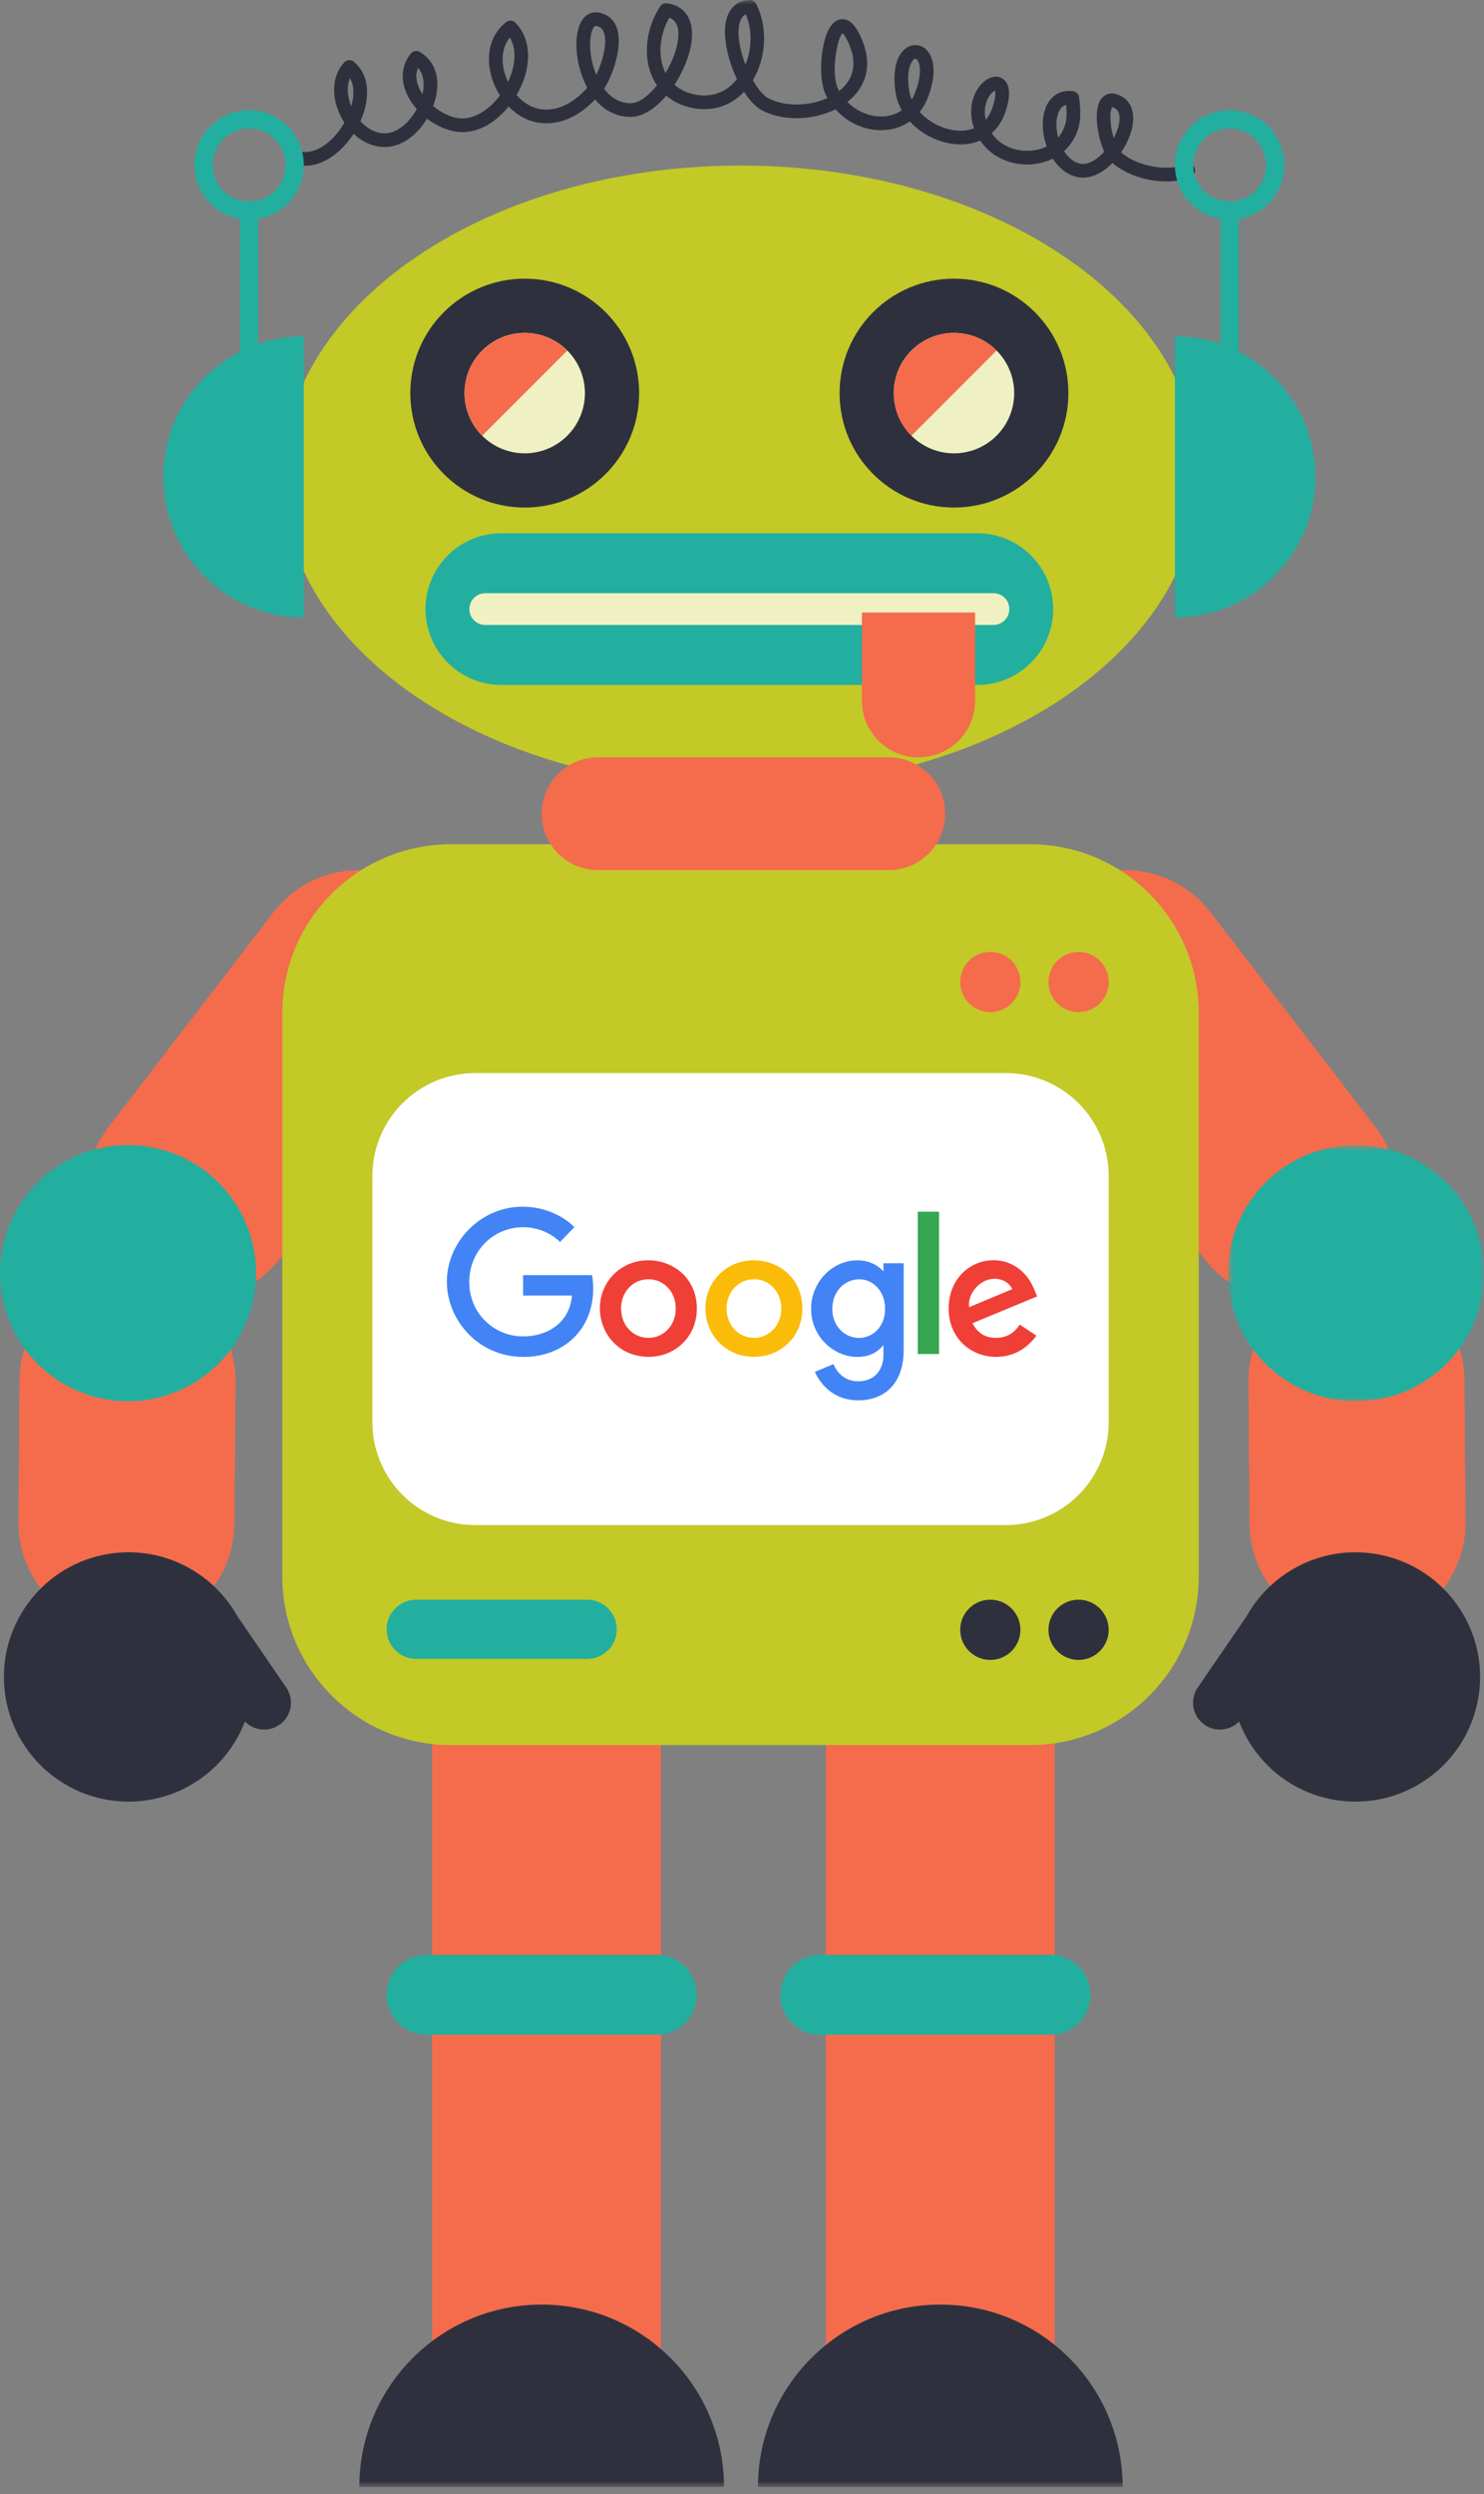 <svg xmlns="http://www.w3.org/2000/svg" xmlns:xlink="http://www.w3.org/1999/xlink" width="175" height="294" viewBox="0 0 175 294">
  <rect x="0" y="0" width="175" height="294" fill="#808080" stroke="none"/>
  <defs>
    <polygon id="seo-robot-a" points=".808 .819 31 .819 31 31.012 .808 31.012"/>
    <polygon id="seo-robot-c" points="0 293.172 175 293.172 175 0 0 0"/>
  </defs>
  <g fill="none" fill-rule="evenodd">
    <path fill="#F46C4C" d="M162.177,132.826 C166.462,138.406 165.414,146.402 159.836,150.688 C154.257,154.973 146.261,153.925 141.974,148.347 L122.554,123.066 C118.268,117.488 119.316,109.491 124.894,105.205 C130.473,100.919 138.47,101.967 142.756,107.546 L162.177,132.826 Z"/>
    <path fill="#F46C4C" d="M172.826,179.437 C172.859,186.472 167.182,192.203 160.148,192.235 C153.112,192.269 147.384,186.592 147.35,179.558 L147.227,162.885 C147.193,155.851 152.869,150.121 159.904,150.087 C166.939,150.054 172.669,155.73 172.703,162.765 L172.826,179.437 Z"/>
    <g transform="translate(144 134.172)">
      <mask id="seo-robot-b" fill="#fff">
        <use xlink:href="#seo-robot-a"/>
      </mask>
      <path fill="#22AFA0" d="M30.86,13.874 C29.732,5.614 22.123,-0.168 13.863,0.96 C5.603,2.087 -0.179,9.697 0.949,17.957 C2.076,26.216 9.685,31.999 17.946,30.872 C26.206,29.744 31.987,22.133 30.86,13.874" mask="url(#seo-robot-b)"/>
    </g>
    <path fill="#2E313D" d="M161.957,183.142 C155.767,182.243 149.921,185.344 147.028,190.49 L141.244,198.93 C140.256,200.374 140.624,202.348 142.067,203.336 C143.357,204.22 145.06,204.015 146.118,202.938 C147.96,207.742 152.274,211.436 157.728,212.228 C165.761,213.396 173.218,207.831 174.386,199.799 C175.554,191.767 169.988,184.309 161.957,183.142"/>
    <path fill="#F46C4C" d="M12.823,132.826 C8.537,138.406 9.586,146.402 15.164,150.688 C20.743,154.973 28.74,153.925 33.026,148.347 L52.447,123.066 C56.733,117.488 55.685,109.491 50.106,105.205 C44.527,100.919 36.53,101.967 32.244,107.546 L12.823,132.826 Z"/>
    <path fill="#F46C4C" d="M2.175,179.437 C2.141,186.472 7.818,192.203 14.852,192.235 C21.888,192.269 27.617,186.592 27.65,179.558 L27.774,162.885 C27.807,155.851 22.132,150.121 15.096,150.087 C8.061,150.054 2.332,155.73 2.298,162.765 L2.175,179.437 Z"/>
    <path fill="#22AFA0" d="M0.141,148.046 C1.268,139.786 8.878,134.004 17.137,135.132 C25.398,136.259 31.18,143.869 30.052,152.129 C28.924,160.388 21.315,166.171 13.055,165.044 C4.795,163.916 -0.986,156.305 0.141,148.046"/>
    <path fill="#2E313D" d="M13.044,183.142 C19.234,182.243 25.08,185.344 27.972,190.49 L33.755,198.93 C34.745,200.374 34.376,202.348 32.932,203.336 C31.644,204.22 29.94,204.015 28.882,202.938 C27.039,207.742 22.726,211.436 17.271,212.228 C9.24,213.396 1.782,207.831 0.615,199.799 C-0.553,191.767 5.012,184.309 13.044,183.142"/>
    <mask id="seo-robot-d" fill="#fff">
      <use xlink:href="#seo-robot-c"/>
    </mask>
    <polygon fill="#F46C4C" points="50.956 290.753 77.938 290.753 77.938 185.821 50.956 185.821" mask="url(#seo-robot-d)"/>
    <polygon fill="#F46C4C" points="97.394 290.753 124.375 290.753 124.375 185.821 97.394 185.821" mask="url(#seo-robot-d)"/>
    <path fill="#2E313D" d="M87.964,1.704 C87.643,1.831 87.344,2.129 87.192,2.813 C86.904,4.107 87.26,5.942 87.906,7.612 C88.674,5.74 88.716,3.521 87.964,1.704 M78.922,2.092 C77.823,4.031 77.573,6.376 78.302,8.206 C78.355,8.338 78.415,8.474 78.485,8.613 C79.307,7.239 79.904,5.677 79.988,4.335 C80.08,2.854 79.519,2.31 78.922,2.092 M70.26,3.055 C70.19,3.055 70.123,3.087 70.032,3.205 C69.459,3.95 69.333,6.471 70.317,8.833 C70.977,7.471 71.68,5.091 71.213,3.819 C71.056,3.392 70.788,3.161 70.344,3.067 C70.315,3.06 70.287,3.055 70.26,3.055 M60.117,4.427 C59.289,5.436 59.051,6.909 59.488,8.519 C59.596,8.917 59.738,9.298 59.907,9.66 C60.011,9.439 60.107,9.214 60.193,8.984 C60.527,8.097 61.111,6.037 60.117,4.427 M99.351,3.912 C98.696,4.538 97.962,8.653 98.824,10.461 C98.867,10.55 98.911,10.638 98.959,10.725 C99.059,10.645 99.157,10.563 99.251,10.478 C100.236,9.583 101.21,7.997 100.246,5.514 C99.812,4.396 99.485,4.026 99.351,3.912 M49.292,8.004 C48.895,8.964 49.183,9.927 49.545,10.623 C49.628,10.784 49.722,10.942 49.824,11.097 C49.837,11.042 49.849,10.987 49.859,10.932 C50.01,10.171 50.096,8.896 49.292,8.004 M107.95,6.925 C107.916,6.925 107.879,6.937 107.836,6.961 C107.389,7.208 106.853,8.403 107.209,10.684 C107.265,11.052 107.369,11.403 107.51,11.737 C107.666,11.479 107.808,11.19 107.932,10.865 C108.778,8.658 108.49,7.339 108.09,6.992 C108.039,6.947 107.997,6.925 107.95,6.925 M41.272,9.213 C40.814,10.245 41.01,11.521 41.427,12.544 C41.776,11.32 41.784,10.109 41.272,9.213 M117.345,10.679 C117.174,10.752 116.84,10.994 116.549,11.516 C116.322,11.923 115.934,12.86 116.247,14.129 C116.572,13.743 116.853,13.246 117.059,12.61 C117.447,11.413 117.395,10.872 117.345,10.679 M125.725,12.372 C125.174,12.512 124.816,13.002 124.658,13.837 C124.518,14.573 124.574,15.415 124.789,16.217 C125.265,15.658 125.588,14.97 125.721,14.184 C125.808,13.669 125.781,12.988 125.725,12.372 M131.144,12.627 C131.079,12.722 130.951,13.041 130.942,13.717 C130.931,14.552 131.097,15.504 131.331,16.292 C131.427,16.109 131.516,15.924 131.596,15.737 C132.045,14.691 132.3,13.299 131.547,12.815 C131.34,12.682 131.206,12.638 131.144,12.627 M137.524,21.389 C135.252,21.389 132.795,20.596 131.185,19.215 C129.966,20.455 128.44,21.215 126.931,20.847 C125.77,20.564 124.822,19.756 124.144,18.706 C123.608,18.971 123.019,19.164 122.388,19.278 C119.683,19.766 117.002,18.682 115.59,16.567 C114.744,16.933 113.773,17.086 112.71,17.001 C110.793,16.848 108.708,15.875 107.283,14.312 C106.4,14.937 105.339,15.293 104.156,15.34 C102.021,15.427 99.95,14.484 98.523,12.888 C95.905,14.182 92.433,14.315 89.926,13.048 C89.161,12.66 88.405,11.854 87.74,10.827 C86.093,12.561 83.828,13.234 81.415,12.676 C80.315,12.421 79.354,11.946 78.569,11.281 C77.331,12.735 75.865,13.749 74.47,13.778 C74.432,13.778 74.395,13.779 74.359,13.779 C72.734,13.779 71.294,13.063 70.174,11.726 C68.186,13.814 65.951,14.762 63.638,14.483 C62.295,14.319 61.009,13.613 59.976,12.552 C58.682,14.157 56.904,15.424 54.867,15.562 C53.391,15.663 51.729,15.044 50.356,13.99 C49.341,15.668 47.77,17.047 45.958,17.287 C44.44,17.488 42.915,16.918 41.702,15.771 C41.692,15.787 41.682,15.802 41.672,15.817 C39.937,18.475 36.896,20.506 34.017,19.054 C33.619,18.853 33.46,18.369 33.66,17.971 C33.861,17.573 34.346,17.413 34.743,17.614 C36.733,18.616 38.978,16.992 40.321,14.936 C40.423,14.78 40.521,14.62 40.614,14.457 C40.462,14.222 40.32,13.975 40.19,13.717 C38.995,11.353 39.163,8.849 40.62,7.337 C40.912,7.033 41.389,7.006 41.714,7.274 C43.742,8.947 43.594,11.819 42.507,14.279 C43.31,15.18 44.438,15.859 45.745,15.688 C47.005,15.521 48.325,14.364 49.147,12.862 C48.742,12.402 48.391,11.9 48.113,11.367 C47.18,9.57 47.302,7.725 48.45,6.304 C48.7,5.995 49.137,5.914 49.481,6.112 C51.179,7.093 51.894,8.964 51.442,11.246 C51.36,11.659 51.238,12.079 51.081,12.496 C52.198,13.438 53.583,14.033 54.758,13.953 C56.237,13.852 57.795,12.806 58.952,11.254 C58.509,10.557 58.158,9.776 57.932,8.942 C57.229,6.353 57.892,3.981 59.708,2.596 C60.029,2.351 60.482,2.381 60.768,2.668 C62.37,4.277 62.719,6.85 61.703,9.551 C61.497,10.098 61.231,10.656 60.91,11.202 C61.723,12.131 62.756,12.75 63.833,12.882 C66.104,13.158 67.957,11.791 69.252,10.347 C69.215,10.278 69.179,10.209 69.144,10.139 C67.752,7.38 67.573,3.755 68.755,2.221 C69.234,1.598 69.935,1.331 70.679,1.489 C71.67,1.699 72.377,2.312 72.727,3.263 C73.547,5.499 72.098,9.213 71.234,10.468 C71.935,11.397 72.976,12.193 74.437,12.165 C75.357,12.146 76.479,11.292 77.473,10.065 C77.208,9.679 76.984,9.257 76.803,8.803 C75.825,6.345 76.244,3.175 77.868,0.728 C78.041,0.469 78.349,0.329 78.655,0.376 C80.668,0.668 81.74,2.147 81.597,4.435 C81.489,6.178 80.686,8.243 79.536,9.989 C80.076,10.468 80.802,10.878 81.778,11.104 C83.803,11.572 85.622,10.942 86.908,9.328 C85.824,7.061 85.206,4.311 85.617,2.464 C85.955,0.943 86.973,0.044 88.409,0.001 C88.714,-0.013 89.004,0.158 89.148,0.432 C90.566,3.135 90.383,6.783 88.776,9.456 C89.368,10.491 90.038,11.296 90.654,11.608 C92.631,12.608 95.434,12.525 97.575,11.556 C97.502,11.424 97.432,11.291 97.368,11.155 C96.432,9.193 96.772,4.726 97.984,3.053 C98.548,2.273 99.19,2.231 99.523,2.273 C100.382,2.384 101.089,3.228 101.75,4.93 C102.76,7.534 102.258,9.929 100.335,11.673 C100.203,11.792 100.067,11.906 99.925,12.016 C101.03,13.127 102.568,13.791 104.091,13.728 C104.679,13.705 105.536,13.559 106.336,13.005 C105.982,12.373 105.731,11.679 105.615,10.933 C105.203,8.287 105.742,6.275 107.055,5.549 C107.749,5.166 108.55,5.254 109.149,5.774 C110.041,6.55 110.586,8.447 109.439,11.441 C109.186,12.103 108.853,12.692 108.454,13.198 C109.594,14.464 111.308,15.271 112.839,15.393 C113.388,15.437 114.136,15.413 114.867,15.122 C114.071,12.894 114.748,10.856 115.865,9.776 C116.633,9.033 117.531,8.833 118.21,9.257 C118.829,9.643 119.399,10.625 118.593,13.107 C118.247,14.178 117.684,15.053 116.952,15.702 C118.161,17.496 120.375,18.001 122.103,17.691 C122.585,17.604 123.031,17.459 123.432,17.261 C122.992,16.044 122.851,14.705 123.073,13.536 C123.447,11.574 124.781,10.507 126.557,10.751 C126.919,10.802 127.203,11.089 127.247,11.451 C127.36,12.361 127.469,13.523 127.311,14.454 C127.083,15.8 126.433,16.955 125.477,17.81 C125.942,18.543 126.57,19.099 127.312,19.28 C128.234,19.502 129.321,18.869 130.218,17.88 C129.372,16.035 128.91,12.864 129.884,11.621 C130.104,11.341 130.935,10.504 132.419,11.457 C133.756,12.316 134.009,14.2 133.08,16.371 C132.845,16.918 132.549,17.458 132.206,17.965 C134.07,19.59 137.634,20.266 139.818,19.378 C140.233,19.211 140.701,19.41 140.869,19.823 C141.037,20.235 140.838,20.705 140.425,20.872 C139.562,21.223 138.563,21.389 137.524,21.389" mask="url(#seo-robot-d)"/>
    <path fill="#C3C926" d="M141.36,56.212 C141.36,76.478 117.169,92.906 87.327,92.906 C57.485,92.906 33.294,76.478 33.294,56.212 C33.294,35.947 57.485,19.518 87.327,19.518 C117.169,19.518 141.36,35.947 141.36,56.212" mask="url(#seo-robot-d)"/>
    <path fill="#22AFA0" d="M140.703 19.449C140.703 17.077 142.633 15.148 145.005 15.148 147.376 15.148 149.306 17.077 149.306 19.449 149.306 21.821 147.376 23.75 145.005 23.75 142.633 23.75 140.703 21.821 140.703 19.449M146.08 41.459L146.08 25.803C149.126 25.289 151.456 22.639 151.456 19.449 151.456 15.891 148.562 12.997 145.005 12.997 141.447 12.997 138.553 15.891 138.553 19.449 138.553 22.639 140.883 25.289 143.929 25.803L143.929 40.546C142.243 39.967 140.435 39.648 138.553 39.648L138.553 72.778C147.7 72.778 155.117 65.362 155.117 56.213 155.117 49.776 151.443 44.201 146.08 41.459M25.071 19.449C25.071 17.077 27.001 15.148 29.373 15.148 31.744 15.148 33.674 17.077 33.674 19.449 33.674 21.821 31.744 23.75 29.373 23.75 27.001 23.75 25.071 21.821 25.071 19.449L25.071 19.449zM30.447 25.803C33.494 25.289 35.824 22.639 35.824 19.449 35.824 15.891 32.93 12.997 29.373 12.997 25.814 12.997 22.92 15.891 22.92 19.449 22.92 22.639 25.251 25.289 28.297 25.803L28.297 41.459C22.934 44.201 19.259 49.776 19.259 56.213 19.259 65.362 26.676 72.778 35.824 72.778L35.824 39.648C33.942 39.648 32.134 39.967 30.447 40.546L30.447 25.803z" mask="url(#seo-robot-d)"/>
    <path fill="#2E313D" d="M125.99 46.341C125.99 38.89 119.95 32.85 112.499 32.85 105.048 32.85 99.008 38.89 99.008 46.341 99.008 53.791 105.048 59.832 112.499 59.832 119.95 59.832 125.99 53.791 125.99 46.341M75.369 46.341C75.369 38.89 69.329 32.85 61.878 32.85 54.427 32.85 48.387 38.89 48.387 46.341 48.387 53.791 54.427 59.832 61.878 59.832 69.329 59.832 75.369 53.791 75.369 46.341" mask="url(#seo-robot-d)"/>
    <path fill="#EFF1C2" d="M66.898,51.361 C69.67,48.589 69.67,44.093 66.898,41.322 C64.126,38.55 59.631,38.55 56.858,41.322 C54.086,44.093 54.086,48.589 56.858,51.361 C59.631,54.133 64.126,54.133 66.898,51.361" mask="url(#seo-robot-d)"/>
    <path fill="#F46C4C" d="M66.898,41.322 C64.126,38.55 59.631,38.55 56.858,41.322 C54.086,44.094 54.086,48.589 56.858,51.361 L66.898,41.322 Z" mask="url(#seo-robot-d)"/>
    <path fill="#EFF1C2" d="M117.518,51.361 C120.29,48.589 120.29,44.093 117.518,41.322 C114.747,38.55 110.251,38.55 107.479,41.322 C104.706,44.093 104.706,48.589 107.479,51.361 C110.251,54.133 114.747,54.133 117.518,51.361" mask="url(#seo-robot-d)"/>
    <path fill="#F46C4C" d="M117.518,41.322 C114.747,38.55 110.251,38.55 107.479,41.322 C104.706,44.094 104.706,48.589 107.479,51.361 L117.518,41.322 Z" mask="url(#seo-robot-d)"/>
    <path fill="#22AFA0" d="M124.198,71.803 C124.198,76.741 120.195,80.743 115.258,80.743 L59.119,80.743 C54.182,80.743 50.179,76.741 50.179,71.803 C50.179,66.866 54.182,62.863 59.119,62.863 L115.258,62.863 C120.195,62.863 124.198,66.866 124.198,71.803" mask="url(#seo-robot-d)"/>
    <path fill="#EFF1C2" d="M117.155,73.674 L57.222,73.674 C56.189,73.674 55.352,72.836 55.352,71.802 C55.352,70.769 56.189,69.931 57.222,69.931 L117.155,69.931 C118.188,69.931 119.026,70.769 119.026,71.802 C119.026,72.836 118.188,73.674 117.155,73.674" mask="url(#seo-robot-d)"/>
    <path fill="#F46C4C" d="M101.64,72.208 L101.64,82.603 C101.64,86.29 104.628,89.279 108.315,89.279 C112.003,89.279 114.991,86.29 114.991,82.603 L114.991,72.208 L101.64,72.208 Z" mask="url(#seo-robot-d)"/>
    <path fill="#C3C926" d="M141.362,185.821 C141.362,196.808 132.456,205.715 121.468,205.715 L53.184,205.715 C42.198,205.715 33.291,196.808 33.291,185.821 L33.291,119.415 C33.291,108.428 42.198,99.521 53.184,99.521 L121.468,99.521 C132.456,99.521 141.362,108.428 141.362,119.415 L141.362,185.821 Z" mask="url(#seo-robot-d)"/>
    <path fill="#FFF" d="M130.74,167.648 C130.74,174.35 125.306,179.784 118.604,179.784 L56.049,179.784 C49.347,179.784 43.913,174.35 43.913,167.648 L43.913,138.633 C43.913,131.93 49.347,126.497 56.049,126.497 L118.604,126.497 C125.306,126.497 130.74,131.93 130.74,138.633 L130.74,167.648 Z" mask="url(#seo-robot-d)"/>
    <path fill="#F46C4C" d="M111.46,95.923 C111.46,99.592 108.484,102.567 104.814,102.567 L70.517,102.567 C66.849,102.567 63.873,99.592 63.873,95.923 C63.873,92.254 66.849,89.279 70.517,89.279 L104.814,89.279 C108.484,89.279 111.46,92.254 111.46,95.923" mask="url(#seo-robot-d)"/>
    <path fill="#2E313D" d="M132.386 293.173C132.386 281.298 122.759 271.671 110.885 271.671 99.009 271.671 89.383 281.298 89.383 293.173L132.386 293.173zM85.375 293.173C85.375 281.298 75.748 271.671 63.874 271.671 51.999 271.671 42.372 281.298 42.372 293.173L85.375 293.173z" mask="url(#seo-robot-d)"/>
    <path fill="#22AFA0" d="M128.589 235.151C128.589 237.749 126.483 239.855 123.885 239.855L96.731 239.855C94.133 239.855 92.027 237.749 92.027 235.151 92.027 232.553 94.133 230.448 96.731 230.448L123.885 230.448C126.483 230.448 128.589 232.553 128.589 235.151M82.154 235.151C82.154 237.749 80.049 239.855 77.451 239.855L50.296 239.855C47.698 239.855 45.593 237.749 45.593 235.151 45.593 232.553 47.698 230.448 50.296 230.448L77.451 230.448C80.049 230.448 82.154 232.553 82.154 235.151M72.733 192.068C72.733 193.997 71.17 195.56 69.242 195.56L49.084 195.56C47.155 195.56 45.592 193.997 45.592 192.068 45.592 190.14 47.155 188.577 49.084 188.577L69.242 188.577C71.17 188.577 72.733 190.14 72.733 192.068" mask="url(#seo-robot-d)"/>
    <path fill="#4284F5" d="M69.809,150.311 L61.686,150.311 L61.686,152.722 L67.447,152.722 C67.163,156.101 64.351,157.542 61.696,157.542 C58.3,157.542 55.337,154.871 55.337,151.126 C55.337,147.478 58.162,144.668 61.704,144.668 C64.436,144.668 66.046,146.41 66.046,146.41 L67.734,144.662 C67.734,144.662 65.568,142.251 61.617,142.251 C56.587,142.25 52.695,146.497 52.695,151.082 C52.695,155.577 56.356,159.958 61.746,159.958 C66.486,159.958 69.956,156.711 69.956,151.909 C69.956,150.896 69.809,150.311 69.809,150.311 Z" mask="url(#seo-robot-d)"/>
    <path fill="#F03F37" d="M76.496,150.801 C78.135,150.801 79.688,152.126 79.688,154.261 C79.688,156.351 78.142,157.714 76.488,157.714 C74.672,157.714 73.239,156.259 73.239,154.244 C73.239,152.273 74.654,150.801 76.496,150.801 M76.463,148.565 C73.13,148.565 70.741,151.171 70.741,154.21 C70.741,157.294 73.058,159.948 76.502,159.948 C79.62,159.948 82.174,157.565 82.174,154.277 C82.174,150.507 79.203,148.565 76.463,148.565" mask="url(#seo-robot-d)"/>
    <path fill="#FABC09" d="M88.939,150.801 C90.579,150.801 92.132,152.126 92.132,154.261 C92.132,156.351 90.585,157.714 88.931,157.714 C87.115,157.714 85.683,156.259 85.683,154.244 C85.683,152.273 87.097,150.801 88.939,150.801 M88.906,148.565 C85.573,148.565 83.184,151.171 83.184,154.21 C83.184,157.294 85.501,159.948 88.945,159.948 C92.064,159.948 94.617,157.565 94.617,154.277 C94.617,150.507 91.647,148.565 88.906,148.565" mask="url(#seo-robot-d)"/>
    <path fill="#4284F5" d="M101.332,150.803 C102.832,150.803 104.373,152.084 104.373,154.27 C104.373,156.494 102.837,157.719 101.299,157.719 C99.668,157.719 98.15,156.394 98.15,154.292 C98.15,152.107 99.728,150.803 101.332,150.803 M101.112,148.572 C98.052,148.572 95.647,151.251 95.647,154.259 C95.647,157.684 98.436,159.956 101.059,159.956 C102.681,159.956 103.543,159.312 104.18,158.573 L104.18,159.695 C104.18,161.659 102.987,162.835 101.188,162.835 C99.45,162.835 98.578,161.542 98.275,160.808 L96.088,161.723 C96.864,163.364 98.425,165.075 101.207,165.075 C104.248,165.075 106.566,163.159 106.566,159.141 L106.566,148.914 L104.18,148.914 L104.18,149.878 C103.447,149.088 102.442,148.572 101.112,148.572" mask="url(#seo-robot-d)"/>
    <path fill="#F03F37" d="M117.276,150.747 C118.315,150.747 119.064,151.3 119.381,151.962 L114.286,154.092 C114.066,152.443 115.628,150.747 117.276,150.747 L117.276,150.747 Z M117.176,148.558 C114.291,148.558 111.868,150.854 111.868,154.242 C111.868,157.827 114.568,159.953 117.454,159.953 C119.861,159.953 121.339,158.635 122.221,157.455 L120.254,156.146 C119.744,156.938 118.89,157.712 117.465,157.712 C115.866,157.712 115.13,156.836 114.674,155.988 L122.305,152.821 L121.909,151.893 C121.172,150.076 119.452,148.559 117.176,148.559 L117.176,148.558 Z" mask="url(#seo-robot-d)"/>
    <polygon fill="#36A650" points="108.229 159.615 110.736 159.615 110.736 142.84 108.229 142.84" mask="url(#seo-robot-d)"/>
    <path fill="#2E313D" d="M130.74 192.127C130.74 194.087 129.151 195.676 127.19 195.676 125.23 195.676 123.641 194.087 123.641 192.127 123.641 190.166 125.23 188.577 127.19 188.577 129.151 188.577 130.74 190.166 130.74 192.127M120.331 192.127C120.331 194.087 118.742 195.676 116.781 195.676 114.821 195.676 113.232 194.087 113.232 192.127 113.232 190.166 114.821 188.577 116.781 188.577 118.742 188.577 120.331 190.166 120.331 192.127" mask="url(#seo-robot-d)"/>
    <path fill="#F46C4C" d="M130.74 115.765C130.74 117.725 129.151 119.314 127.19 119.314 125.23 119.314 123.641 117.725 123.641 115.765 123.641 113.805 125.23 112.215 127.19 112.215 129.151 112.215 130.74 113.805 130.74 115.765M120.331 115.765C120.331 117.725 118.742 119.314 116.781 119.314 114.821 119.314 113.232 117.725 113.232 115.765 113.232 113.805 114.821 112.215 116.781 112.215 118.742 112.215 120.331 113.805 120.331 115.765" mask="url(#seo-robot-d)"/>
  </g>
</svg>

